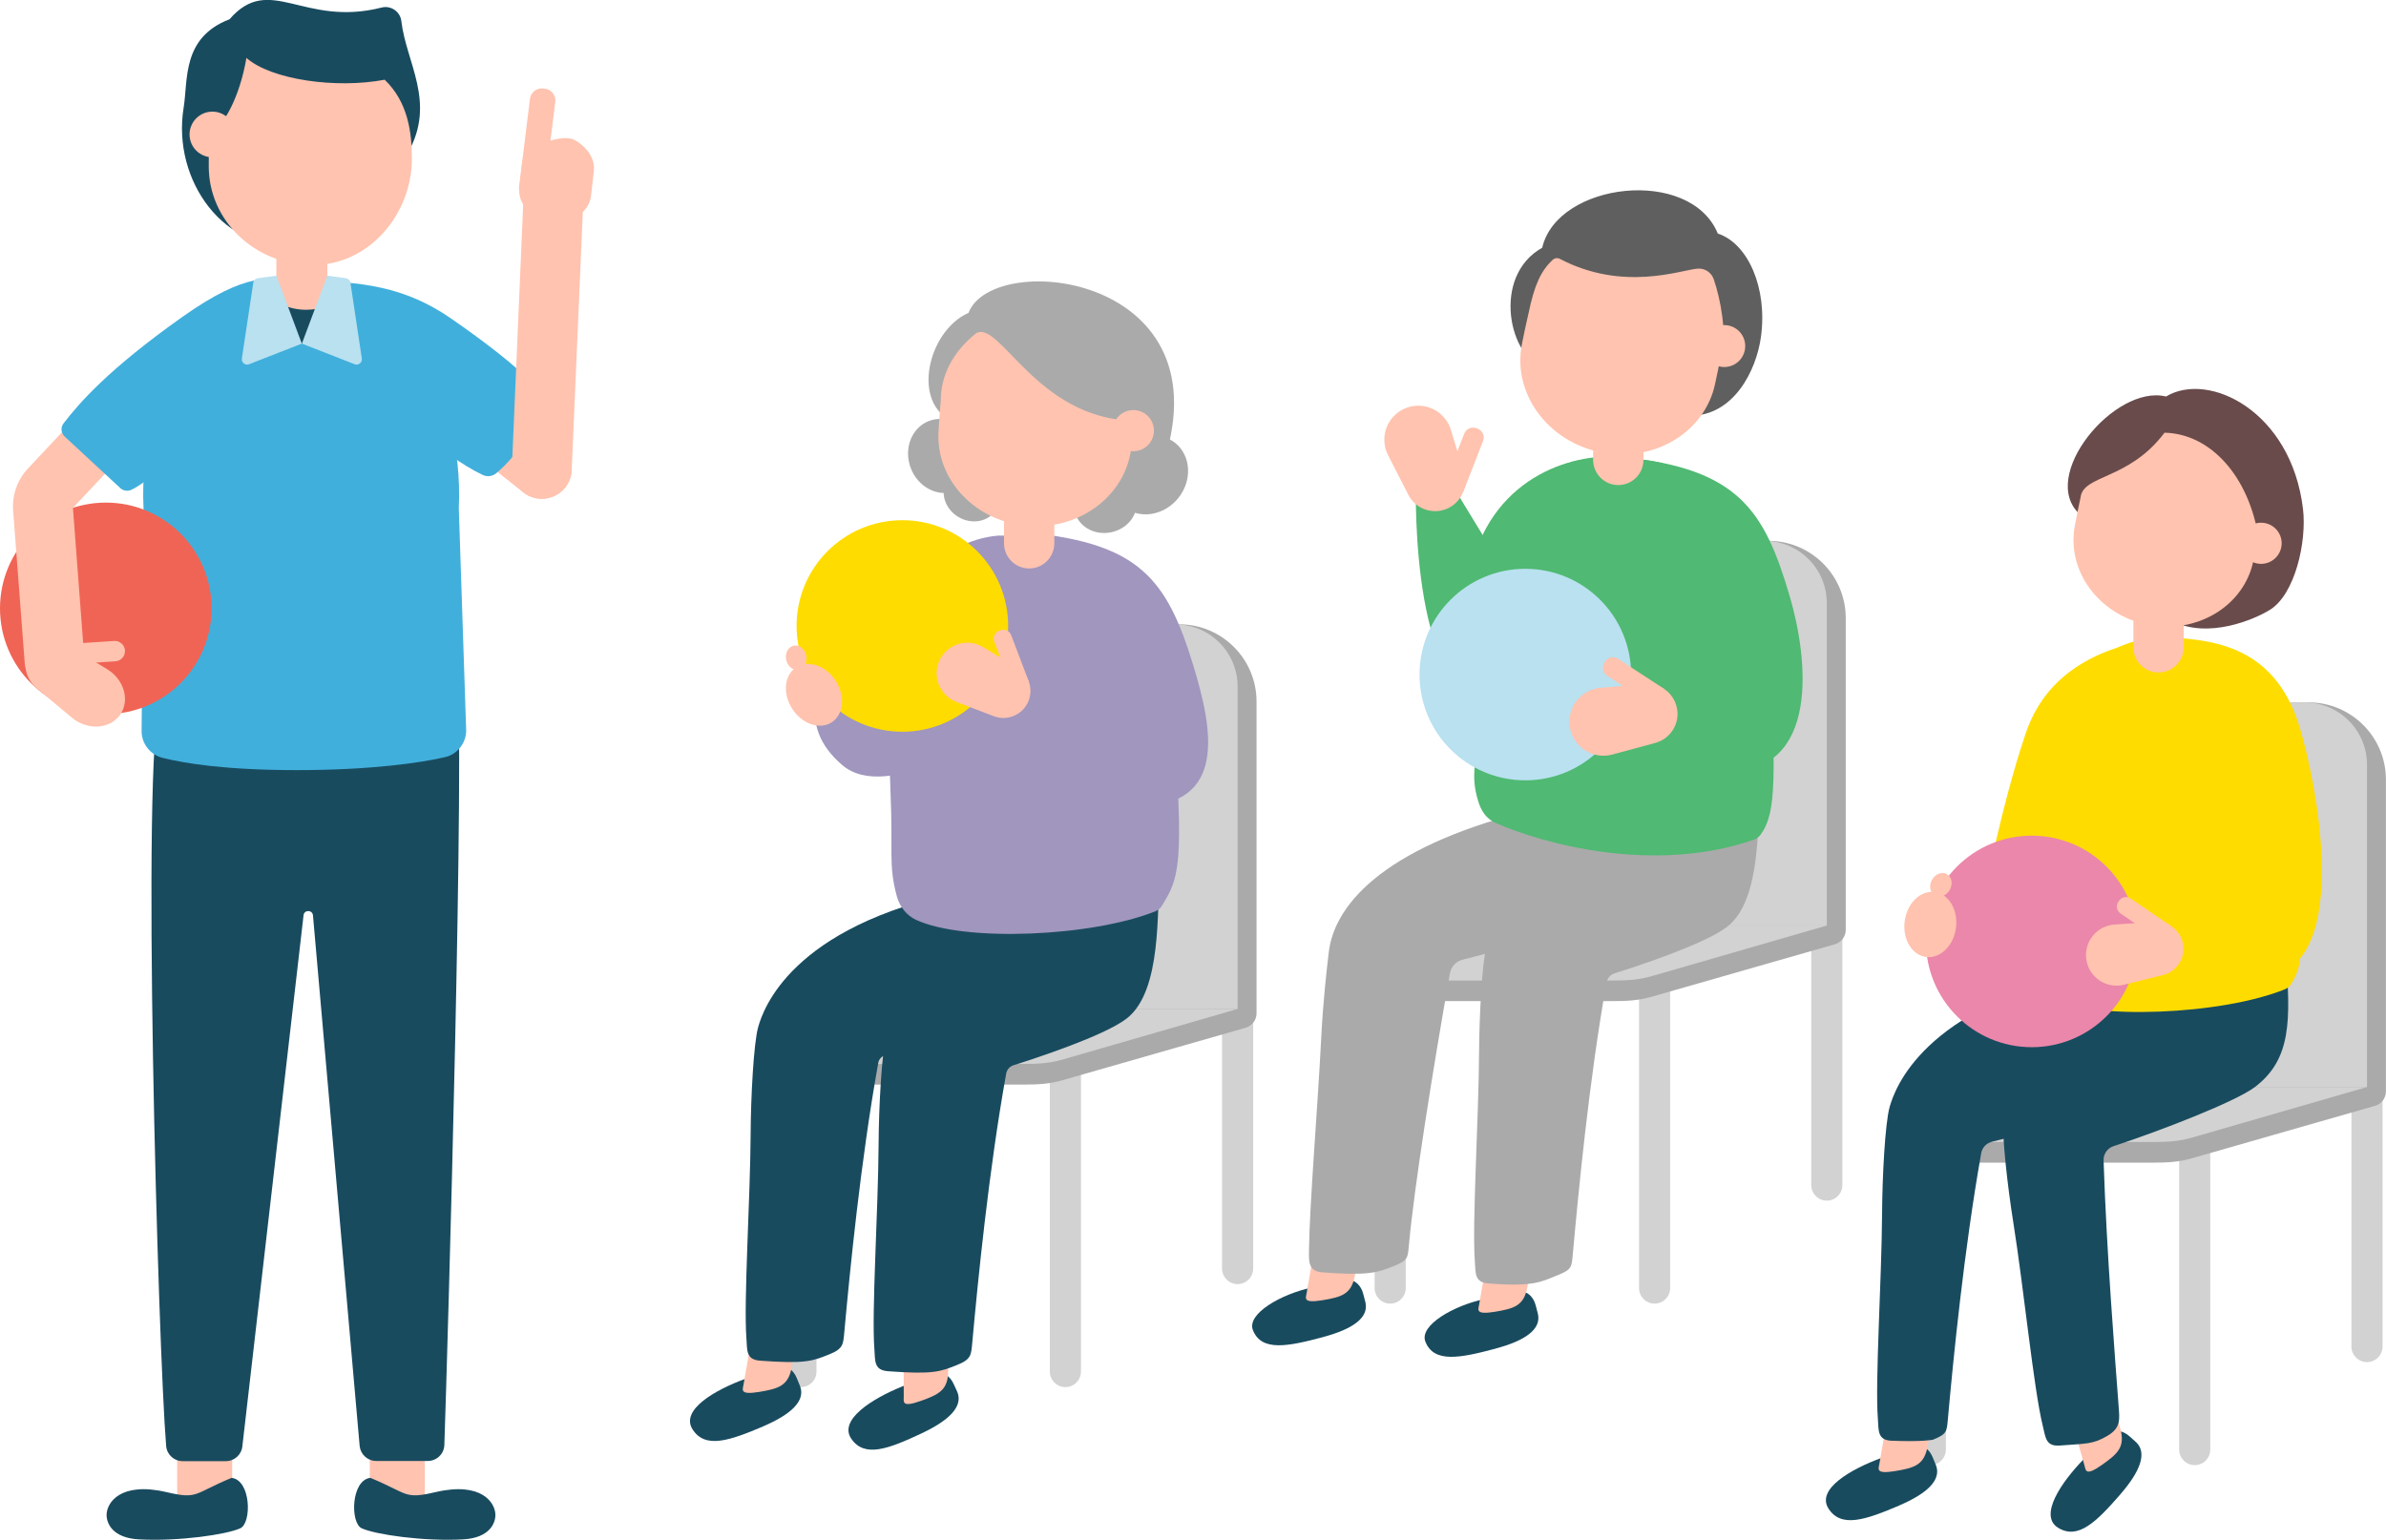 <?xml version="1.0" encoding="UTF-8"?>
<svg xmlns="http://www.w3.org/2000/svg" id="_レイヤー_2" data-name="レイヤー_2" viewBox="0 0 361.75 233.52">
  <defs>
    <style>
      .cls-1 {
        fill: #eb87aa;
      }

      .cls-2 {
        fill: #ffc3af;
      }

      .cls-3 {
        fill: #5f5f5f;
      }

      .cls-4 {
        fill: #d2d2d2;
      }

      .cls-5 {
        fill: #a096be;
      }

      .cls-6 {
        fill: #aaa;
      }

      .cls-7 {
        fill: #f06455;
      }

      .cls-8 {
        fill: #41afdc;
      }

      .cls-9 {
        fill: #b9e1f0;
      }

      .cls-10 {
        fill: #194b5f;
      }

      .cls-11 {
        fill: #694b4b;
      }

      .cls-12 {
        fill: #50b973;
      }

      .cls-13 {
        fill: #ffdc00;
      }
    </style>
  </defs>
  <g id="_イラスト" data-name="イラスト">
    <g>
      <g>
        <rect class="cls-2" x="26.86" y="217.91" width="8.34" height="10.74"></rect>
        <path class="cls-10" d="M35.09,224.13c-5.82,2.42-5.02,3.28-9.87,2.15-6.97-1.62-9.05,1.62-9.06,3.46,0,1.3.91,3.49,4.89,3.71,6.04.33,13.3-.73,15.38-1.68,1.77-.81,1.63-7.33-1.33-7.65Z"></path>
        <rect class="cls-2" x="56.06" y="217.91" width="8.34" height="10.74" transform="translate(120.47 446.56) rotate(180)"></rect>
        <path class="cls-10" d="M69.27,101.79c1.29,9.78-1.39,102.49-1.9,117.35-.05,1.36-1.16,2.42-2.52,2.42h-7.81c-1.29,0-2.36-.97-2.51-2.24l-7.08-80.5c-.08-.88-1.37-.87-1.43.01l-9.27,80.46c-.11,1.3-1.2,2.3-2.51,2.3h-6.54c-1.31,0-2.4-.99-2.51-2.3-1.2-14.3-3.81-104.82-.91-112.83"></path>
        <path class="cls-10" d="M56.18,224.13c5.82,2.42,5.02,3.28,9.87,2.15,6.97-1.62,9.05,1.62,9.06,3.46,0,1.3-.91,3.49-4.89,3.71-6.04.33-13.3-.73-15.38-1.68-1.77-.81-1.63-7.33,1.33-7.65Z"></path>
        <path class="cls-2" d="M82.14,75.64c-.99,0-1.98-.32-2.81-.98l-15.36-12.15c-1.97-1.55-2.3-4.41-.75-6.37,1.55-1.97,4.41-2.3,6.37-.74l15.36,12.15c1.97,1.55,2.3,4.41.75,6.37-.89,1.13-2.22,1.72-3.56,1.72Z"></path>
        <g>
          <path class="cls-2" d="M83.66,33.62h0c-3-.34-5.21-2.65-4.92-5.17l.42-3.7c.28-2.52,6.01-4.53,7.9-3.55,1.08.56,3.26,2.25,2.97,4.77l-.42,3.7c-.28,2.52-2.95,4.29-5.95,3.95Z"></path>
          <path class="cls-2" d="M78.67,28.65l3.83.43,1.69-13.65c.11-.98-.6-1.87-1.58-1.98l-.28-.03c-.98-.11-1.87.6-1.98,1.58l-1.69,13.65Z"></path>
        </g>
        <path class="cls-8" d="M45.64,42.6h0c14.1,0,24.78,15.99,23.92,34.47l1.12,33.75c-.02,1.87-1.34,3.56-3.15,3.99-3.58.85-11.23,1.98-22.52,1.98-10.81,0-17.08-1.03-20.39-1.87-1.81-.45-3.13-2.11-3.15-3.98l.29-33.86c-.88-18.47,9.79-34.47,23.89-34.47Z"></path>
        <path class="cls-8" d="M45.63,42.6c9.16,0,15.82.91,22.71,5.67,10.4,7.18,13.16,10.66,13.16,10.66,0,0,.65,6.97-6.24,12.82-.57.49-1.37.6-2.05.29-6.4-3.01-14.78-11.23-14.78-11.23"></path>
        <g>
          <path class="cls-10" d="M61.89,23.09c4.26-7.6-.31-13.58-1.04-19.89-.16-1.43-1.58-2.41-2.97-2.06-11.92,3.04-16.96-5.28-23.08,1.78-7.26,2.79-6.27,9.19-6.96,13.42-1.8,11.05,6.31,22.29,17.28,20.72"></path>
          <circle class="cls-2" cx="32.2" cy="20.39" r="3.46"></circle>
          <path class="cls-2" d="M58.32,12.09c-7.37,1.4-17.22,0-20.96-3.31-.98,5.82-3.51,10.7-5.66,11.34-.06,1.86-.04,3.6-.05,5.07-.03,8.26,7,14.98,15.7,15.01,8.7.03,15.07-7.81,15.1-16.07.01-4.01-.59-8.66-4.13-12.04Z"></path>
        </g>
        <path class="cls-2" d="M82.15,75.64c-.07,0-.13,0-.2,0-2.5-.11-4.44-2.22-4.34-4.73l1.76-41.03c.11-2.5,2.23-4.43,4.73-4.34,2.5.11,4.44,2.22,4.34,4.73l-1.76,41.03c-.1,2.44-2.11,4.34-4.53,4.34Z"></path>
        <circle class="cls-7" cx="16.04" cy="92.26" r="16.04"></circle>
        <path class="cls-2" d="M4.55,98.74h0c1.23-1.69,3.74-2.05,5.8-.81l5.86,3.53c2.63,1.58,3.54,4.81,1.97,6.98h0c-1.57,2.17-4.95,2.35-7.3.38l-5.25-4.38c-1.84-1.53-2.31-4.01-1.08-5.71Z"></path>
        <path class="cls-2" d="M14,94.01h0c.85,0,1.55.69,1.55,1.55v8.36h-3.09v-8.36c0-.85.69-1.55,1.55-1.55Z" transform="translate(111.83 78.47) rotate(86.22)"></path>
        <path class="cls-2" d="M8.26,104.66c-2.35,0-4.34-1.81-4.52-4.19l-1.73-22.82c-.24-2.43.57-4.83,2.24-6.61l13.83-14.76c1.71-1.83,4.58-1.92,6.41-.21,1.83,1.71,1.92,4.58.21,6.41l-13.64,14.55,1.72,22.74c.19,2.5-1.68,4.68-4.18,4.86-.12,0-.23.01-.35.01Z"></path>
        <path class="cls-8" d="M45.64,42.6c-4.69-.49-8.15-1.52-18.05,5.5-11.13,7.89-15.55,12.98-17.95,16.1-.48.62-.4,1.49.18,2.02l8.42,7.8c.45.42,1.12.52,1.68.26,4.02-1.87,11.07-10.14,11.07-10.14"></path>
        <polygon class="cls-2" points="49.63 48.68 45.76 52.11 41.9 48.68 41.9 36.68 49.63 36.68 49.63 48.68"></polygon>
        <path class="cls-10" d="M41.9,45.7v2.98l3.86,3.44,3.86-3.44v-2.32c-.97.39-2.06.62-3.22.62-1.7,0-3.27-.48-4.5-1.28Z"></path>
        <path class="cls-9" d="M49.63,41.8l-3.86,10.31,7.93,3.1c.58.29,1.24-.19,1.16-.83l-1.73-11.51c-.05-.36-.34-.63-.69-.68l-2.81-.38Z"></path>
        <path class="cls-9" d="M41.9,41.8l3.86,10.31-7.93,3.1c-.58.29-1.24-.19-1.16-.83l1.73-11.51c.05-.36.34-.63.69-.68l2.81-.38Z"></path>
      </g>
      <g>
        <path class="cls-10" d="M139.74,217.37c-5,2.34-8.64,3.76-10.66.84-2.02-2.91,3.28-6.15,7.61-7.91,1.55-.63,3.1-1.68,5.09-2.13,1.14-.26,2.26.5,2.8,1.7.24.54.42.87.57,1.24.87,2.15-1.17,4.27-5.4,6.25Z"></path>
        <path class="cls-2" d="M139.53,212.48c-2.82.99-2.51.13-2.51-.64l-.03-12.5,6.75-.02.02,8.54c0,2.96-1.41,3.62-4.23,4.62Z"></path>
        <g>
          <path class="cls-4" d="M143.36,194.74c-1.3,0-2.36-1.06-2.36-2.36v-39.37c0-1.3,1.06-2.36,2.36-2.36s2.36,1.06,2.36,2.36v39.37c0,1.3-1.06,2.36-2.36,2.36Z"></path>
          <path class="cls-4" d="M187.64,194.74c-1.3,0-2.36-1.06-2.36-2.36v-39.37c0-1.3,1.06-2.36,2.36-2.36s2.36,1.06,2.36,2.36v39.37c0,1.3-1.06,2.36-2.36,2.36Z"></path>
          <path class="cls-4" d="M161.53,210.36c-1.3,0-2.36-1.06-2.36-2.36v-54.98c0-1.3,1.06-2.36,2.36-2.36s2.36,1.06,2.36,2.36v54.98c0,1.3-1.06,2.36-2.36,2.36Z"></path>
          <path class="cls-4" d="M121.43,210.36c-1.3,0-2.36-1.06-2.36-2.36v-46.65c0-1.3,1.06-2.36,2.36-2.36s2.36,1.06,2.36,2.36v46.65c0,1.3-1.06,2.36-2.36,2.36Z"></path>
          <path class="cls-6" d="M178.8,94.69h-23.3c-6.47,0-6.06,5.25-6.06,11.72v44.9c0,1.03-.68,1.93-1.67,2.2l-31.16,4.84c-2.84,1.08-2.23,6.13.69,6.13h37.82c2.34,0,4-.1,5.93-.65l27.68-7.93c1.04-.24,1.78-1.16,1.78-2.23v-47.27c0-6.47-5.25-11.72-11.72-11.72Z"></path>
          <path class="cls-4" d="M152.84,94.69h25.37c5.21,0,9.43,4.23,9.43,9.43v48.89h-44.23v-48.89c0-5.21,4.23-9.43,9.43-9.43Z"></path>
          <path class="cls-4" d="M143.41,153.01l-26.79,5.35c-.19.09-.39.2-.6.33-.84.6-1.24,1.63-1.24,2.66h40.34c2.34,0,4-.1,5.93-.65l26.59-7.69h-44.23Z"></path>
        </g>
        <path class="cls-10" d="M149.76,138.17l26.11-5.57c-.55,5.2.4,17.72-5.1,21.9-3.47,2.64-13.89,6.03-17.09,7.04-.59.18-1.02.67-1.13,1.28-2.67,14.87-4.29,31.47-5.14,40.8-.17,1.84-.14,2.51-2.27,3.37-2.51,1.01-3.63,1.48-10.51.96-2.16-.16-1.93-1.6-2.06-3.33-.44-5.72.58-20.97.64-31.22.03-5.37.45-13.65,1.15-16.08.72-2.51.48-6.95,8.5-9.11"></path>
        <path class="cls-10" d="M115.7,216.32c-5.08,2.16-8.77,3.44-10.69.46-1.92-2.98,3.5-6.03,7.89-7.64,1.57-.57,3.16-1.57,5.17-1.95,1.15-.22,2.25.58,2.73,1.8.22.55.38.89.52,1.26.79,2.18-1.32,4.23-5.62,6.06Z"></path>
        <path class="cls-2" d="M115.08,211.09c-2.95.48-2.49-.31-2.36-1.07l2.15-12.31,6.65,1.16-1.47,8.41c-.51,2.91-2.02,3.32-4.97,3.81Z"></path>
        <path class="cls-10" d="M145.78,135.2c6.6-1.34,14.89,2.79,14.89,2.79-.55,5.2-.02,10.73-5.53,14.91-3.54,2.69-17.1,6.17-20.85,7.1-.59.15-1.04.62-1.14,1.22-2.67,14.88-4.29,31.47-5.14,40.8-.17,1.84-.14,2.51-2.27,3.37-2.51,1.01-3.63,1.48-10.51.96-2.16-.16-1.93-1.6-2.06-3.33-.44-5.72.58-20.97.64-31.22.03-5.37.45-13.65,1.15-16.08.72-2.51,4.85-15.23,30.81-20.51Z"></path>
        <path class="cls-5" d="M158.09,81.22h-6.7c-8.91.75-16.27,8.97-16.27,19.45,0,0-.56,9.19-.1,19.61.39,8.78-.35,10.85.95,15.64.44,1.6,1.49,2.92,2.92,3.58,7.34,3.41,26.75,2.55,36.3-1.31.41-.17.76-.46.99-.86,2.3-3.86,3.74-5.43,1.38-30.36-1.21-12.75-9.38-25.76-19.48-25.76Z"></path>
        <path class="cls-5" d="M131.83,91.68c-9.08,10.86-11.07,18.42-4.13,24.35,6.94,5.92,22.72-5.2,22.72-5.2"></path>
        <path class="cls-5" d="M156.34,80.82c16.33,1.67,20.58,7.02,24.53,19.94,2.93,9.59,5.47,21.55-8.51,21.55-3.87,0-10.83-2.44-16.33-7.02"></path>
        <ellipse class="cls-6" cx="174.28" cy="72.01" rx="6.22" ry="5.6" transform="translate(8.86 162.55) rotate(-51.14)"></ellipse>
        <ellipse class="cls-6" cx="167.6" cy="76.52" rx="4.77" ry="4.29" transform="translate(-12.21 36.36) rotate(-11.95)"></ellipse>
        <ellipse class="cls-6" cx="142.86" cy="69.16" rx="5.12" ry="5.68" transform="translate(-15.06 53.27) rotate(-20.09)"></ellipse>
        <ellipse class="cls-6" cx="147.3" cy="75.02" rx="3.92" ry="4.35" transform="translate(7.57 163.34) rotate(-59.28)"></ellipse>
        <path class="cls-6" d="M176.07,71.14c10.58-29.5-25.5-33.45-29.23-23.69-6.21,2.72-8.75,13.88-2.28,16.46"></path>
        <circle class="cls-2" cx="171.83" cy="65.31" r="3.12"></circle>
        <path class="cls-2" d="M142.64,60.77c-.04-3.73,1.78-7.37,5.31-10.2,3.57-2.27,9.21,13.04,24.06,13.24-.06,1.68-.34,2.15-.43,3.48-.5,7.43-7.45,13.02-15.54,12.48-8.09-.54-14.24-7-13.74-14.44.09-1.32.17-2.89.33-4.56Z"></path>
        <path class="cls-2" d="M156.02,77.73h0c2.1,0,3.81,1.71,3.81,3.81v4.67h-7.63v-4.67c0-2.1,1.71-3.81,3.81-3.81Z" transform="translate(312.05 163.94) rotate(-180)"></path>
        <circle class="cls-13" cx="136.81" cy="94.93" r="16.04"></circle>
        <g>
          <path class="cls-2" d="M155.82,106.58h0c.93-1.91.25-4.22-1.57-5.32l-5.21-3.13c-2.33-1.4-5.37-.5-6.56,1.94h0c-1.19,2.45-.03,5.39,2.51,6.37l5.67,2.17c1.99.76,4.23-.12,5.16-2.04Z"></path>
          <path class="cls-2" d="M151.76,95.33h2.75v7.52c0,.7-.57,1.27-1.27,1.27h-.2c-.7,0-1.27-.57-1.27-1.27v-7.52h0Z" transform="translate(331.69 138.67) rotate(159.23)"></path>
        </g>
        <g>
          <ellipse class="cls-2" cx="123.41" cy="105.36" rx="3.92" ry="4.97" transform="translate(-37.36 83.35) rotate(-32.69)"></ellipse>
          <ellipse class="cls-2" cx="120.72" cy="99.73" rx="1.55" ry="1.86" transform="translate(-16.96 25.14) rotate(-11.11)"></ellipse>
        </g>
      </g>
      <g>
        <path class="cls-13" d="M327.57,96.58c-5.07,1.04-16.5,2.97-20.44,14.61-3.94,11.65-6.2,24.95-6.66,25.19l14.16,6.46"></path>
        <path class="cls-10" d="M321.47,226.63c-3.63,4.16-6.39,6.92-9.42,5.07-3.02-1.85.52-6.95,3.77-10.31,1.16-1.2,2.16-2.79,3.8-4,.94-.7,2.27-.45,3.24.43.44.4.73.63,1.02.91,1.66,1.61.65,4.38-2.42,7.9Z"></path>
        <path class="cls-2" d="M318.63,222.19c-2.45,1.72-2.38.81-2.59.07l-3.42-12.02,6.49-1.85,2.34,8.21c.81,2.84-.37,3.87-2.82,5.59Z"></path>
        <g>
          <path class="cls-4" d="M314.59,206.57c-1.3,0-2.36-1.06-2.36-2.36v-39.37c0-1.3,1.06-2.36,2.36-2.36s2.36,1.06,2.36,2.36v39.37c0,1.3-1.06,2.36-2.36,2.36Z"></path>
          <path class="cls-4" d="M358.87,206.57c-1.3,0-2.36-1.06-2.36-2.36v-39.37c0-1.3,1.06-2.36,2.36-2.36s2.36,1.06,2.36,2.36v39.37c0,1.3-1.06,2.36-2.36,2.36Z"></path>
          <path class="cls-4" d="M332.75,222.19c-1.3,0-2.36-1.06-2.36-2.36v-54.98c0-1.3,1.06-2.36,2.36-2.36s2.36,1.06,2.36,2.36v54.98c0,1.3-1.06,2.36-2.36,2.36Z"></path>
          <path class="cls-4" d="M292.66,222.19c-1.3,0-2.36-1.06-2.36-2.36v-46.65c0-1.3,1.06-2.36,2.36-2.36s2.36,1.06,2.36,2.36v46.65c0,1.3-1.06,2.36-2.36,2.36Z"></path>
          <path class="cls-6" d="M350.03,106.53h-23.3c-6.47,0-6.06,5.25-6.06,11.72v44.9c0,1.03-.68,1.93-1.67,2.2l-31.16,4.84c-2.84,1.08-2.23,6.13.69,6.13h37.82c2.34,0,4-.1,5.93-.65l27.68-7.93c1.04-.24,1.78-1.16,1.78-2.23v-47.27c0-6.47-5.25-11.72-11.72-11.72Z"></path>
          <path class="cls-4" d="M324.07,106.53h25.37c5.21,0,9.43,4.23,9.43,9.43v48.89h-44.23v-48.89c0-5.21,4.23-9.43,9.43-9.43Z"></path>
          <path class="cls-4" d="M314.64,164.85l-26.79,5.35c-.19.09-.39.2-.6.33-.84.6-1.24,1.63-1.24,2.66h40.34c2.34,0,4-.1,5.93-.65l26.59-7.69h-44.23Z"></path>
        </g>
        <path class="cls-10" d="M346.49,144.44l-26.11,5.57-9.89,11.55c-6.61,1.63-6.45,5.16-6.75,7.75-.29,2.51.65,10.75,1.5,16.05,1.61,10.12,3.1,25.33,4.48,30.91.42,1.69.42,3.12,2.58,2.95,3.96-.32,5-.13,7.31-1.53,1.96-1.19,1.74-2.49,1.61-4.33-.54-7.3-1.83-23.36-2.29-37.39-.03-.97.58-1.84,1.51-2.15,7.01-2.3,18.47-6.72,21.44-8.97,5.5-4.19,5.49-10.04,4.62-20.41Z"></path>
        <path class="cls-10" d="M287.92,228.33c-5.08,2.16-8.77,3.44-10.69.46-1.92-2.98,3.5-6.03,7.89-7.64,1.57-.57,3.16-1.57,5.17-1.95,1.15-.22,2.25.58,2.73,1.8.22.55.38.89.52,1.26.79,2.18-1.32,4.23-5.62,6.06Z"></path>
        <path class="cls-2" d="M287.29,223.1c-2.95.48-2.49-.31-2.36-1.07l2.15-12.31,6.65,1.16-1.47,8.41c-.51,2.91-2.02,3.32-4.97,3.81Z"></path>
        <path class="cls-10" d="M317.31,147.34c6.6-1.34,14.89,2.79,14.89,2.79-.55,5.2-.02,10.73-5.53,14.91-3.49,2.66-19.81,6.89-24.67,8.11-.83.21-1.47.88-1.62,1.73-2.62,14.77-4.23,31.15-5.06,40.39-.17,1.84-.14,2.21-2.27,3.07,0,0-1.51.34-6.28.15-2.16-.09-1.93-1.6-2.06-3.33-.44-5.72.58-20.97.64-31.22.03-5.37.45-13.65,1.15-16.08.72-2.51,4.85-15.23,30.81-20.51Z"></path>
        <path class="cls-13" d="M329.32,96.98h-3.93c-8.91.75-17.21,12.88-17.21,23.36,0,0-.56,2.36-.1,12.79.39,8.78-.54,10.29.76,15.07.44,1.6-.15,2.48,1.28,3.14,7.34,3.41,26.75,2.55,36.3-1.31.41-.17.76-.46.99-.86,2.3-3.86,1.51-4.92-.86-29.84-1.21-12.75-7.14-22.35-17.24-22.35Z"></path>
        <path class="cls-13" d="M330.59,144.57c5.5,4.58,8.02,3.51,11.89,3.54,14.31.1,9.09-28.31,6.16-37.9-3.95-12.92-14.07-13.23-21.06-13.63"></path>
        <path class="cls-11" d="M329.25,94.15c5.58,2.86,12.64-.27,14.89-1.66,3.82-2.35,5.61-10.34,5.03-15.27-1.75-14.86-14.29-20.99-20.77-17.09-7.8-1.91-19.47,12.19-13.03,17.9"></path>
        <circle class="cls-2" cx="342.81" cy="82.39" r="3.12"></circle>
        <path class="cls-2" d="M315.44,75.44c.4-3.48,7.31-2.61,12.73-9.82,7.03.16,12.85,6.66,14.3,16.15-.26,1.56-.57,1.97-.81,3.19-1.35,6.87-8.5,11.26-15.97,9.79-7.48-1.46-12.45-8.22-11.1-15.1.24-1.22.5-2.67.85-4.21Z"></path>
        <path class="cls-2" d="M327.25,93.49h0c2.1,0,3.81,1.71,3.81,3.81v4.67h-7.63v-4.67c0-2.1,1.71-3.81,3.81-3.81Z" transform="translate(654.51 195.47) rotate(180)"></path>
        <circle class="cls-1" cx="308.04" cy="142.77" r="16.04"></circle>
        <g>
          <path class="cls-2" d="M330.99,143.25h0c-.33-2.1-2.21-3.6-4.34-3.46l-6.06.42c-2.72.19-4.69,2.66-4.27,5.35h0c.42,2.69,3.06,4.44,5.71,3.78l5.9-1.47c2.06-.51,3.39-2.52,3.06-4.62Z"></path>
          <path class="cls-2" d="M323.49,134.78h2.75v7.52c0,.7-.57,1.27-1.27,1.27h-.2c-.7,0-1.27-.57-1.27-1.27v-7.52h0Z" transform="translate(622.86 -50.84) rotate(124.29)"></path>
        </g>
        <g>
          <ellipse class="cls-2" cx="292.66" cy="140.2" rx="4.97" ry="3.92" transform="translate(114.99 411.75) rotate(-82.4)"></ellipse>
          <ellipse class="cls-2" cx="294.25" cy="134.17" rx="1.86" ry="1.55" transform="translate(33.66 325.68) rotate(-60.82)"></ellipse>
        </g>
      </g>
      <g>
        <path class="cls-10" d="M226.76,204.52c-5.33,1.42-9.35,2.25-10.65-1.05-.98-2.48,4.31-5.48,8.89-6.45,1.64-.35,3.35-1.1,5.39-1.2,1.17-.05,2.14.89,2.45,2.17.14.58.26.93.34,1.32.48,2.27-1.9,4-6.42,5.2Z"></path>
        <path class="cls-2" d="M226.61,198.94c-2.95.48-2.49-.31-2.36-1.07l2.15-12.31,6.65,1.16-1.47,8.41c-.51,2.91-2.02,3.32-4.97,3.81Z"></path>
        <path class="cls-12" d="M220.59,74.21c6.7,11.35,19.88,29.81,6.52,31.82-13.28,2-12.44-32.04-12.44-32.04"></path>
        <g>
          <path class="cls-4" d="M232.7,182.08c-1.3,0-2.36-1.06-2.36-2.36v-39.37c0-1.3,1.06-2.36,2.36-2.36s2.36,1.06,2.36,2.36v39.37c0,1.3-1.06,2.36-2.36,2.36Z"></path>
          <path class="cls-4" d="M276.97,182.08c-1.3,0-2.36-1.06-2.36-2.36v-39.37c0-1.3,1.06-2.36,2.36-2.36s2.36,1.06,2.36,2.36v39.37c0,1.3-1.06,2.36-2.36,2.36Z"></path>
          <path class="cls-4" d="M250.86,197.7c-1.3,0-2.36-1.06-2.36-2.36v-54.98c0-1.3,1.06-2.36,2.36-2.36s2.36,1.06,2.36,2.36v54.98c0,1.3-1.06,2.36-2.36,2.36Z"></path>
          <path class="cls-4" d="M210.77,197.7c-1.3,0-2.36-1.06-2.36-2.36v-46.65c0-1.3,1.06-2.36,2.36-2.36s2.36,1.06,2.36,2.36v46.65c0,1.3-1.06,2.36-2.36,2.36Z"></path>
          <path class="cls-6" d="M268.13,82.03h-23.3c-6.47,0-6.06,5.25-6.06,11.72v44.9c0,1.03-.68,1.93-1.67,2.2l-31.16,4.84c-2.84,1.08-2.23,6.13.69,6.13h37.82c2.34,0,4-.1,5.93-.65l27.68-7.93c1.04-.24,1.78-1.16,1.78-2.23v-47.27c0-6.47-5.25-11.72-11.72-11.72Z"></path>
          <path class="cls-4" d="M242.17,82.03h25.37c5.21,0,9.43,4.23,9.43,9.43v48.89h-44.23v-48.89c0-5.21,4.23-9.43,9.43-9.43Z"></path>
          <path class="cls-4" d="M232.74,140.36l-26.79,5.35c-.19.09-.39.2-.6.33-.84.6-1.24,1.63-1.24,2.66h40.34c2.34,0,4-.1,5.93-.65l26.59-7.69h-44.23Z"></path>
        </g>
        <path class="cls-6" d="M240.8,124.26l26.11-5.57c-.55,5.2.4,17.72-5.1,21.9-3.43,2.61-13.68,5.97-17,7.01-.65.2-1.12.74-1.24,1.41-2.66,14.88-4.28,31.99-5.12,41.3-.17,1.84-.14,2.21-2.27,3.07-2.51,1.01-3.63,1.79-10.51,1.26-2.16-.16-1.93-1.6-2.06-3.33-.44-5.72.58-21.58.64-31.83.03-5.37.45-13.65,1.15-16.08.72-2.51,1.14-6.02,7.93-6.54"></path>
        <path class="cls-10" d="M200.61,202.77c-5.33,1.42-9.35,2.25-10.65-1.05-.98-2.48,4.31-5.48,8.89-6.45,1.64-.35,3.35-1.1,5.39-1.2,1.17-.05,2.14.89,2.45,2.17.14.58.26.93.34,1.32.48,2.27-1.9,4-6.42,5.2Z"></path>
        <path class="cls-2" d="M200.46,197.19c-2.95.48-2.49-.31-2.36-1.07l2.15-12.31,6.65,1.16-1.47,8.41c-.51,2.91-2.02,3.32-4.97,3.81Z"></path>
        <path class="cls-6" d="M233.03,122.62c6.55-1.57,14.14,1.07,14.14,1.07-.55,5.2-.02,10.73-5.53,14.91-3.35,2.55-15.43,5.82-19.89,6.94-.99.25-1.74,1.05-1.92,2.05-2.6,14.7-5.39,32.15-6.23,41.34-.17,1.84-.14,2.21-2.27,3.07-2.51,1.01-3.93,1.48-10.81.96-2.16-.16-2.08-1.59-2.06-3.33.09-7.1,1.34-21.89,1.85-32.13.28-5.65.85-10.58,1.15-13.09.91-7.74,9.29-16.46,31.56-21.78Z"></path>
        <path class="cls-12" d="M245.96,69.31c-8.03-.75-20.24,3.42-23.14,17.76"></path>
        <g>
          <path class="cls-12" d="M248.79,69.76l-7.25-.23c-9.65.49-17.46,11.44-17.65,19.31,0,0-.6,9.01-.13,19.01.38,8.21-.98,9.19.34,13.6.43,1.46,1.18,2.68,2.61,3.32,7.32,3.26,24.15,7.8,39.16,2.58.42-.14.78-.4,1.04-.74,2.53-3.42,2.26-8.99,1.34-30.2-.55-12.68-8.54-26.3-19.45-26.65Z"></path>
          <path class="cls-12" d="M245.96,69.31c17.65,1.74,21.57,8.13,25.4,21.16,2.76,9.38,4.66,26.58-9.55,26.58-3.93,0-10.07-.7-16.52-2.46"></path>
        </g>
        <path class="cls-2" d="M245.36,65.07h0c2.1,0,3.81,1.71,3.81,3.81v4.67h-7.63v-4.67c0-2.1,1.71-3.81,3.81-3.81Z" transform="translate(490.71 138.63) rotate(-180)"></path>
        <circle class="cls-9" cx="231.26" cy="102.3" r="16.04"></circle>
        <g>
          <path class="cls-2" d="M254.26,107.47h0c-.41-2.33-2.54-3.96-4.89-3.75l-6.72.59c-3.01.26-5.16,3.06-4.63,6.04h0c.53,2.98,3.5,4.87,6.42,4.08l6.52-1.76c2.28-.62,3.72-2.87,3.31-5.2Z"></path>
          <path class="cls-2" d="M245.84,98.19h3.05v8.35c0,.78-.63,1.42-1.42,1.42h-.22c-.78,0-1.42-.63-1.42-1.42v-8.35h0Z" transform="translate(469.05 -47.5) rotate(123.19)"></path>
        </g>
        <g>
          <path class="cls-2" d="M219.28,77.2h0c2.19-.89,3.34-3.3,2.66-5.56l-1.97-6.46c-.88-2.89-4.06-4.41-6.86-3.28h0c-2.81,1.13-4.04,4.43-2.66,7.12l3.07,6.01c1.07,2.11,3.58,3.04,5.77,2.16Z"></path>
          <path class="cls-2" d="M220.63,64.67h3.05v8.35c0,.78-.63,1.42-1.42,1.42h-.22c-.78,0-1.42-.63-1.42-1.42v-8.35h0Z" transform="translate(404.01 214.88) rotate(-158.75)"></path>
        </g>
        <path class="cls-3" d="M234.39,55.96c-5.65-1.5-8.3-14.08-.57-18.39,2.29-9.95,22.45-12.31,26.62-2.15,4.57,1.48,7.57,8.26,6.54,15.69-.7,5.07-4.1,11.96-10.78,11.95"></path>
        <circle class="cls-2" cx="261.42" cy="52.48" r="3.18"></circle>
        <path class="cls-2" d="M260.98,53.6c.86-2.93-.1-8.23-1.16-11.27-.36-1.03-1.36-1.68-2.45-1.59-2.56.21-11.27,3.55-20.87-1.48-.35-.19-.79-.13-1.08.14-1.82,1.68-2.79,3.86-3.67,8.09-.4,1.67-.71,3.24-.98,4.56-1.55,7.43,3.74,14.83,11.82,16.52s15.9-2.96,17.45-10.4c.28-1.32.62-2.88.93-4.57Z"></path>
      </g>
    </g>
  </g>
</svg>
